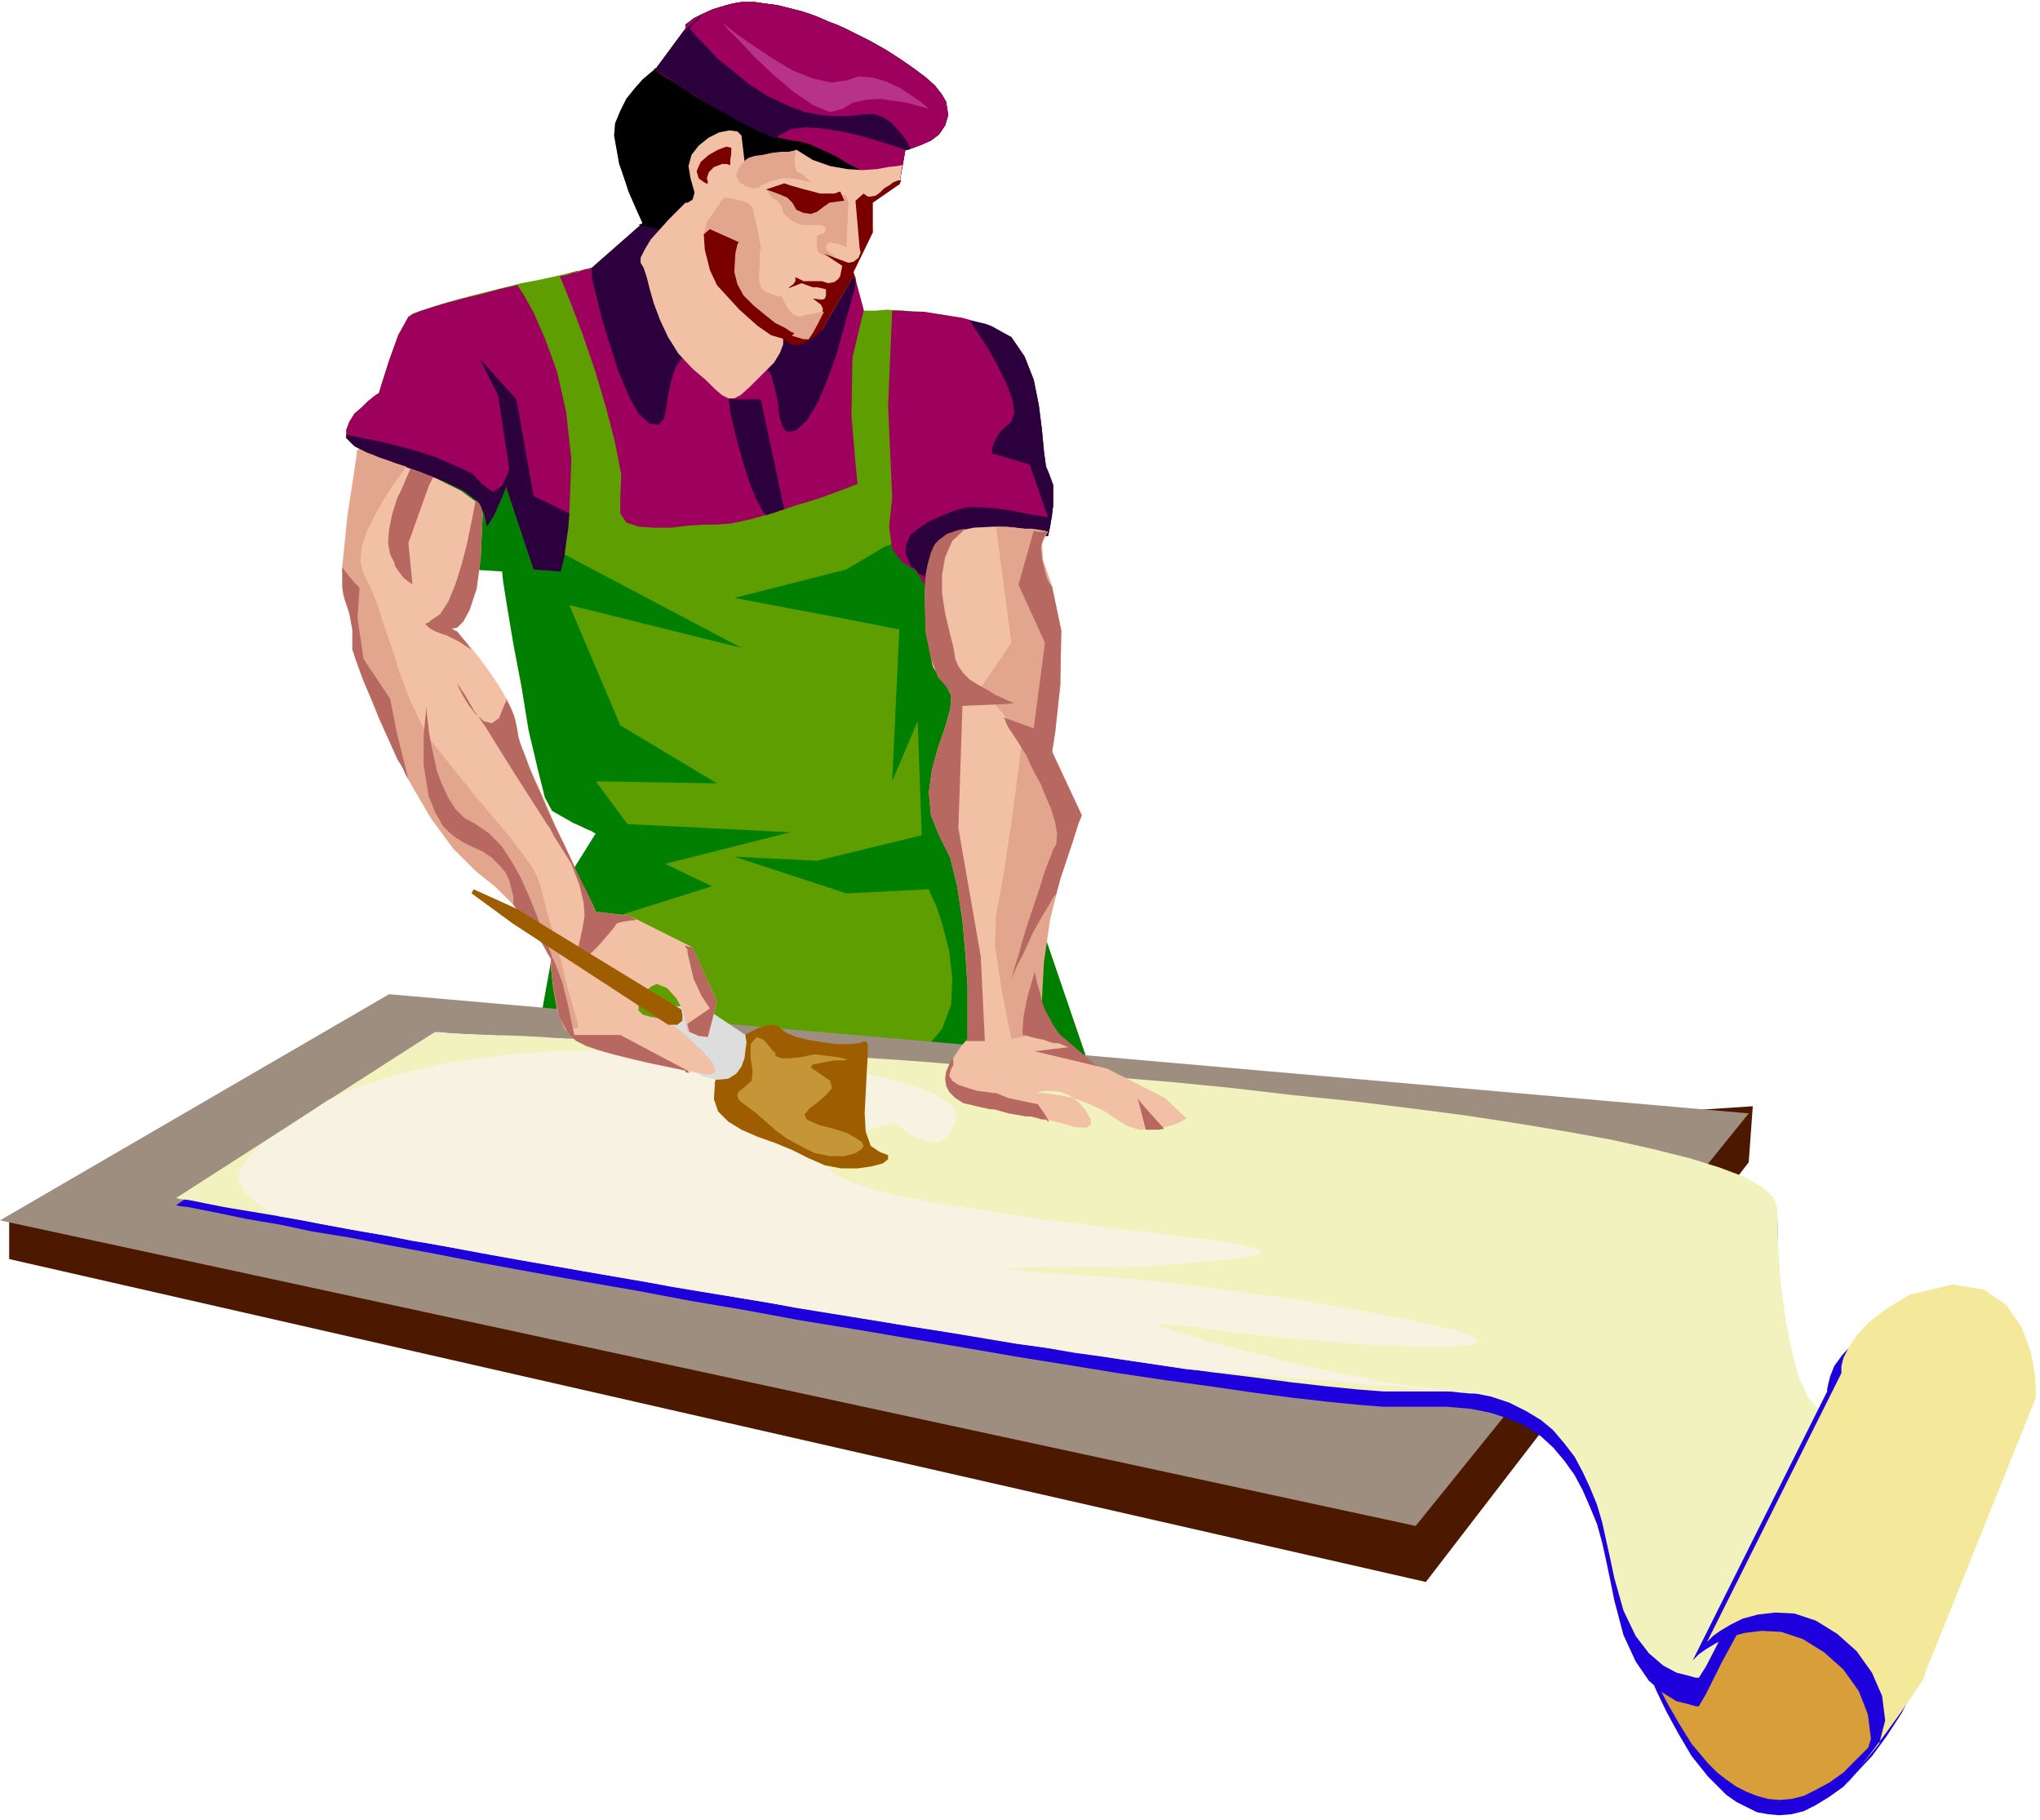 <svg xmlns="http://www.w3.org/2000/svg" fill-rule="evenodd" height="1.787in" preserveAspectRatio="none" stroke-linecap="round" viewBox="0 0 2003 1787" width="2.003in"><style>.pen1{stroke:none}.brush2{fill:#e2a58e}.brush3{fill:#1e00dd}.brush7{fill:#007f00}.brush8{fill:#9e005e}.brush9{fill:#2b003d}.brush14{fill:#f2c1a5}.brush15{fill:#7a0000}.brush16{fill:#9e5e00}.brush18{fill:#b76860}</style><path class="pen1 brush2" d="m359 416-1 3-2 6-3 10-2 12v13l2 12 7 10 11 7 16 8 20 10 21 9 20 7h17l12-8 3-20-6-35-14-34-17-20-19-9-19-1-18 4-14 7-10 6-4 3z"/><path class="pen1 brush3" d="m1608 1611 1 4 4 10 5 15 8 19 10 21 12 22 13 22 16 20 9 9 9 9 10 7 10 5 10 5 11 2 11 1 12-1 12-3 12-6 13-8 14-10 13-14 15-16 14-19 15-23 24-46 14-38 6-31-3-25-9-20-15-14-18-10-22-7-24-3-24-1-24 1-22 2-19 3-15 2-10 2-4 1-94 113z"/><path class="pen1" style="fill:#d89e3a" d="m1608 1605 1 3 4 10 5 14 8 18 10 20 12 21 13 21 16 19 9 9 9 7 10 7 10 5 10 4 11 3 11 1 12-1 12-3 12-6 13-7 14-10 13-13 15-15 14-19 15-22 24-43 14-36 6-29-3-24-9-18-15-14-18-10-22-6-24-3-24-1-24 1-22 2-19 3-15 2-10 2-4 1-94 107z"/><path class="pen1" style="fill:#4c1900" d="M9 1198v38l1391 317 317-412 4-55L9 1198z"/><path class="pen1" style="fill:#5e9e00" d="m673 28-28 38-2 2-5 4-7 6-8 9-8 10-6 12-5 12-1 12 5 28 10 28 9 21 4 9-50 44h-2l-5 2-8 1-11 3-13 3-14 3-16 3-16 4-16 4-16 4-15 4-14 4-12 4-10 3-8 3-4 3-10 18-9 25-7 22-3 10-2 1-4 3-5 4-6 6-7 6-5 8-3 8v8l8 8 16 8 22 8 25 9 24 9 21 10 15 12 5 12 2 11 7-11 8-18 4-10 27 81 26 2 1 10 3 25 5 36 6 42 6 43 7 38 6 28 6 13 5 4 6 4 5 4 5 3 5 3 4 2 2 2h1l-25 48-22 162 497 29-67-196-33-37 16-50-6-242 46-6 2-9 3-20v-21l-4-11-3-7-2-15-2-21-3-24-5-25-9-23-13-19-20-11-24-6-23-5-21-3-18-1-16-1-12 1h-11l-10-38 19-39-7-36 33-11 6-34h2l6-2 8-3 9-4 8-6 6-9 3-10-2-13-4-7-7-9-9-8-12-9-13-9-14-9-16-9-16-8-8-4-9-4-8-3-9-4-8-3-9-3-8-2-8-2-8-2-8-1-7-1-7-1h-13l-6 1-5 1-17 5-11 5-8 4-5 4-3 2v4z"/><path class="pen1 brush7" d="m423 449 38 110 32 2 1 10 4 25 6 36 8 42 7 43 9 38 7 28 7 13 7 4 7 4 7 4 7 3 6 3 5 2 3 2h1l-30 48-24 133 20 4 19 3 16 3 13 3 11 2 8 1 5 1h2l-18-117 92-29-46-22 123-31-160-8-31-42 119 2-95-57-50-118 169 42-180-95-31-54-94-38z"/><path class="pen1 brush7" d="m906 1047 167 10-67-196-33-37 16-50-6-242 46-6 1-5 3-14 1-16v-16l-166 62-37 22-110 28 106 20 56 11-7 149 25-59 4 112-103 25-81-4 110 36 81-4 2 5 6 13 6 19 6 24 3 26-1 26-9 24-17 20-4 4-1 4v5l3 4z"/><path class="pen1 brush8" d="m985 563-2-31 46-6 2-9 3-20v-21l-4-11-3-7-2-15-2-21-3-24-5-25-9-23-13-19-20-11-14-4-14-4-13-2-13-2-12-2h-11l-10-1h-10l-4 93 4 91-1 9-2 19 3 22 10 13 13 8 8 12 4 11 1 4 73-24z"/><path class="pen1 brush9" d="m985 563-2-31 46-6 2-9 3-20v-21l-4-11-3-7-2-15-2-21-3-24-5-25-9-23-13-19-20-11-5-2-4-1-5-1-4-1h-3l3 4 6 9 9 14 9 16 9 18 6 16 2 13-3 9-11 10-6 10-2 8v3l37 11 18 52-3-1-8-1-12-2-14-3-15-2-14-1h-13l-9 2-8 3-10 4-11 5-9 6-9 7-4 9-1 9 5 12 2 2 2 1 2 2 2 3 4 2 4 2 5 2 5 2 5 2 5 1 6 2 6 1 43-14z"/><path class="pen1 brush8" d="m508 280-18 4-18 5-17 4-15 4-14 4-12 4-8 3-5 3-10 18-9 25-7 22-3 10-2 1-4 3-5 4-6 6-7 6-5 8-3 8v8l8 8 16 8 22 8 25 9 24 9 21 10 15 12 5 12 2 11 7-11 8-18 4-10 27 81 26 2v5-3l9-59 2-53-5-46-9-40-12-33-11-25-10-18-6-9z"/><path class="pen1 brush9" d="M340 427v3l8 8 16 8 22 8 25 9 24 9 21 10 15 12 5 12 2 11 7-11 8-18 4-10 27 81 26 2v5-3l4-16 2-15 2-14 1-14-35-17-17-95-36-40 18 36 11 72-2 6-5 11-9 6-11-8-9-10-17-8-21-9-23-7-23-6-19-4-14-3-5-1h-2z"/><path class="pen1 brush8" d="m629 221-48 42h-1l-1 1h-3l-4 1-4 2-6 1-5 2-7 1v1l3 7 8 20 11 29 12 35 11 37 9 35 6 31-1 23v15l6 9 12 4 15 1h17l17-2 16-1h12l13-1 19-4 22-6 24-8 23-7 19-7 13-5 5-2-2-20-4-47 1-57 11-46v-1l-10-37 18-37-227-9z"/><path class="pen1 brush9" d="m752 506 5-2 4-1 5-2 4-1-23-108h-32l1 3 1 9 3 14 4 16 5 18 6 19 7 18 8 15h1l1 1v1z"/><path class="pen1" style="fill:#9e8e7f" d="m382 976 1335 117-327 405L0 1198l382-222z"/><path class="pen1 brush3" d="m173 1183 254-170h4l11 1 18 1 24 1 29 2 36 1 40 3 44 3 48 3 52 3 54 4 57 4 59 4 60 5 61 5 62 6 62 6 61 6 60 6 59 7 57 7 54 8 52 8 48 8 44 9 40 9 36 9 29 9 24 10 18 11 11 10 4 11 1 43 3 40 5 36 6 31 7 25 8 19 9 11 10 2 2 11-10 30-20 44-25 51-26 51-24 44-16 32-7 12h-3l-7-2-12-3-13-8-14-12-13-19-12-26-9-34-4-20-4-19-4-18-5-18-7-17-7-16-8-15-10-14-11-13-12-11-15-10-16-7-18-6-20-4-23-2h-62l-26-2-30-3-35-4-38-5-41-6-44-6-47-7-49-8-50-8-52-9-54-9-53-9-55-9-54-10-53-9-53-10-52-9-50-9-49-9-46-9-43-8-41-8-37-6-33-7-30-5-24-5-20-4-15-3-9-1-3-1z"/><path class="pen1" style="fill:#f2f2bf" d="m173 1176 254-163h4l11 1 18 1 24 1 29 1 36 2 40 2 44 3 48 3 52 3 54 4 57 4 59 4 60 5 61 4 62 6 62 5 61 6 60 7 59 6 57 7 54 7 52 8 48 8 44 8 40 9 36 9 29 9 24 9 18 10 11 10 4 11 1 41 3 38 5 35 6 29 7 25 8 17 9 11 10 3 2 10-10 29-20 42-25 48-26 49-24 42-16 31-7 11h-3l-7-2-12-3-13-7-14-12-13-17-12-25-9-32-4-19-4-18-4-18-5-17-7-17-7-15-8-15-10-13-11-13-12-10-15-9-16-8-18-6-20-4-23-1h-62l-26-2-30-3-35-4-38-5-41-5-44-6-47-7-49-8-50-7-52-9-54-8-53-9-55-9-54-9-53-9-53-9-52-9-50-9-49-9-46-8-43-8-41-7-37-7-33-6-30-5-24-4-20-4-15-3-9-1-3-1z"/><path class="pen1" style="fill:#f7f2e2" d="m263 1119 59-39 29-13 31-10 32-8 32-7 33-4 32-4 32-2 32-1 29 1h28l26 1 24 2 21 2 17 1 14 1 9 1 10 1 13 1 14 2 16 2 16 2 17 3 18 3 17 3 16 4 15 4 14 5 11 5 9 6 7 6 3 7-1 8-7 13-9 6h-9l-10-3-9-4-8-6-5-4-2-2h-2l-5 2-8 2-9 3-10 3-10 5-9 4-8 6-6 5-2 6 2 7 6 6 12 7 19 7 25 7 34 7 38 6 39 6 37 6 36 4 34 5 32 3 29 4 26 3 22 3 17 3 13 3 7 2 1 3-5 2-12 2-19 3-24 2-26 2-26 2-26 1h-89l-15 1h-15 2l8 1 16 2 24 2 34 2 39 3 41 4 41 5 42 6 40 5 39 7 35 6 33 6 27 6 22 5 16 5 9 4 1 4-8 2-18 2h-28l-34-1-34-2-32-3-31-2-29-3-26-3-23-3-20-3-15-1-11-1h-5l1 1 6 3 14 4 20 6 29 8 32 8 30 8 27 6 26 5 24 5 21 4 20 3 17 2 16 2 13 2 11 1h10l7 1h9-6l-7-1-10-1-13-1-15-1-17-1-19-2-22-2-23-1-25-3-27-2-29-2-30-3-31-2-32-3-26-4-27-4-27-4-29-4-29-5-29-4-30-5-30-5-31-5-31-5-31-5-31-5-31-5-32-6-31-5-31-5-30-5-31-6-30-5-29-5-29-5-29-5-28-5-27-5-26-5-25-4-25-5-23-4-22-4-22-4-19-4-19-3-13-7-10-7-8-7-5-7-3-7v-8l4-8 6-8 4-4 5-4 4-5 5-3z"/><path class="pen1 brush9" d="m611 169 6 19 7 16 5 11 2 4-50 44v8l1 6 4 15 5 21 8 26 8 25 10 24 10 18 11 10 9 1 5-6 2-10 2-13 3-14 4-13 8-12 13-9 11-11 4-17-3-23-6-25-9-23-8-21-6-14-3-5-53-32zm198 8-6 18-6 16-4 12-2 4 49 45v6l-1 6-4 15-6 21-7 26-9 25-10 24-11 18-11 10-9 1-4-6-3-10-1-12-3-14-4-14-8-12-12-8-11-11-4-18 3-23 6-24 9-24 8-21 6-14 3-5 52-31z"/><path class="pen1" style="fill:#000" d="m673 28-28 38-2 2-5 4-7 6-8 9-8 10-6 12-5 12-1 12 5 28 10 28 9 21 4 9-4 2 10 2 10 2 10 1 10 2 10 1h11l11 1h11l20-1 19-1 19-2 19-3 17-4 17-5 16-5 15-5-2-12 33-11 6-34h2l6-2 8-3 9-4 8-6 6-9 3-10-2-13-4-7-7-9-9-8-12-9-13-9-14-9-16-9-16-8-8-4-9-4-8-3-9-4-8-3-9-3-8-2-8-2-8-2-8-1-7-1-7-1h-13l-6 1-5 1-17 5-11 5-8 4-5 4-3 2v4z"/><path class="pen1 brush8" d="m673 28-28 38v1h-1l-2 1 7 5 13 8 18 12 21 12 22 12 22 11 19 7 14 3 8 1 10 3 11 5 13 6 13 8 14 7 15 8 14 8 7-3 6-34h2l6-2 8-3 9-4 8-6 6-9 3-10-2-13-4-7-7-9-9-8-12-9-13-9-14-9-16-9-16-8-8-4-9-4-8-3-9-4-8-3-9-3-8-2-8-2-8-2-8-1-7-1-7-1h-13l-6 1-5 1-17 5-11 5-8 4-5 4-3 2v4z"/><path class="pen1 brush9" d="m671 31-26 35v1h-1l-2 1 5 3 11 7 14 10 17 10 19 11 19 11 18 9 16 7 1-1 2-1 1-1 11-6 15-2 16 1 19 3 18 4 17 5 16 5 12 4h3l2-1-4-8-7-9-8-9-10-6-7-2h-7l-9 1-10 1h-12l-14-1-16-3-18-7-19-9-17-11-16-13-15-12-11-12-9-9-6-7-2-2 1-1 3-4 4-3 3-4 1-1-2 1-5 5-11 10z"/><path class="pen1 brush14" d="m840 274-2-7 19-39-5-29 31-18 3-19-5 1-9 1-11 2-14 1-15-1-17-3-17-6-16-10-14 5-11 3-9 4-6 2-5 2-3 2-2 1-4-33-4-4-8-1-10 2-10 5-10 8-7 9-3 11 2 12 4 14-2 7-5 3h-2l-2 2-6 6-8 8-9 10-9 10-6 10-4 8v5l3 5 3 9 3 12 4 14 6 16 8 17 10 16 14 15 13 11 9 9 7 6 6 3h6l6-3 9-8 12-12 12-12 6-10 3-8v-5l-2-3-3-3-2-1h-1l46-2 29-50h4z"/><path class="pen1 brush2" d="m825 191 6 1 2 7-2 44-3-2-7-2-7-1-3 3 1 5 4 3 3 2 1 1h-2l-6-1-5-1-4-3-1-5v-10l3-2 4-1 2-3-1-3-3-2h-19l-5-2-5-2-4-3-5-5-1-5-2-4-3-3-5-3-3-4-1-3v-1l62 9 9-4zm-44-43v3l-1 7 1 7 2 4 5 2 4 4 3 3 1 1-4-1-8-2-10-1h-5l-5 1-7 2-8 3-4 3-5 1-7-2-7-4-3-6 1-5 2-4 3-3 3-4 3-2 6-2 8-1 9-2 9-1h7l5-1h2z"/><path class="pen1 brush15" d="m840 274-2-7 19-39v-29l26-18 2-4h-3l-5 2-4 3-5 3-4 4-4 3-5 1h-3l-4-3-8 7 4 46 1 5-2 5-5 4-5 1-24-9 18 12-2 10-2 3-4 3-6 1-6-2h-18l-8-4v4l-2 3-3 2-2 2 13-5 11 4h4l5 1 4 1v6l-1 3-2 1h-3l-7-1 4 3 4 3 2 4-1 6-4 7-9 11-31-1 7 8 6 4 6 1 6-1 5-3 5-3 5-4 4-4 29-50h4z"/><path class="pen1 brush16" d="m728 1018 1-1 4-2 6-3 6-3 7-2 6-1 6 1 3 3 5 4 10 4 12 3 13 2 14 2h13l10-1 6-2 2 3v11l-1 17-1 20-1 20 1 18 5 14 9 6 8 3v4l-5 4-11 3-14 2h-16l-16-3-16-7-16-8-17-7-17-6-16-7-13-8-10-10-4-12 1-17 10-28 9-12 5-4h2z"/><path class="pen1" style="fill:#ddd" d="m656 987 37 3 39 26v2l1 5-1 7-1 9-3 8-5 7-8 5-11 1-13-3-11-6-9-7-7-8-5-7-3-7-2-4-1-2 3-29z"/><path class="pen1 brush14" d="m351 441-3 21-7 46-5 50 2 29 5 15 3 16v20l3 8 7 20 12 29 16 35 18 37 21 36 22 30 22 22 20 16 16 16 12 15 10 12 8 11 4 9 3 5 1 2v10l3 22 5 25 10 18 7 6 10 5 12 4 14 4 16 4 17 4 19 4 19 4 16 3 9 1 4-3v-3l-2-5-3-4-3-3-1-1-1-2-4-4-6-5-7-7-8-7-9-6-10-5-10-2-7-2-4-4v-5l1-5 3-5 4-5 5-4 5-2 10 4 9 10 5 9 2 5 4 19 20 5 9-35-24-53-62-31-33-4-3-7-9-18-13-27-14-31-14-32-13-29-9-24-3-15-2-10-6-13-8-14-10-15-11-15-10-12-9-10-6-5-2-1h2l4-1 6-6 6-11 7-21 4-30 2-44-6-11-15-11-20-10-22-9-23-8-19-6-13-5-5-3z"/><path class="pen1 brush2" d="m351 441-3 21-7 46-5 50 2 29 5 15 3 16v20l3 8 7 20 12 29 16 35 18 37 21 36 22 30 22 22 20 16 16 16 12 15 10 12 8 11 4 9 3 5 1 2v8l2 20 4 23 8 20 13-3-1-5-4-15-6-20-6-25-7-25-7-24-5-20-4-13-5-10-10-14-13-17-16-19-17-20-16-20-15-19-13-16-10-18-10-21-9-23-8-25-8-23-7-22-7-18-7-14-3-11 1-15 5-15 8-16 9-16 9-14 8-11 5-7-10-3-8-3-9-3-7-3-6-2-4-1-3-1-1-1z"/><path class="pen1 brush18" d="M675 1053v-2l2 2h-2zm0-47v-1l22-15-2-3-6-9-8-17-6-26v-6l5 1 24 53-9 35-9-1-9-4-2-7zm0-77v6-3l-1-1-1-1v-2l2 1zm0 76v1-1zm0 46-66-35h-45l-2-8-4-20-6-24-8-21-2-3-1-4-2-5-2-5v9l2 3 1 2 1 1v10l3 22 5 25 10 18 7 6 10 5 12 4 14 4 16 4 17 4 19 4 19 4v1l1 1h1v-2zM537 809v-16l8 18 9 18 8 17 7 16 7 13 5 11 3 7 1 2 33 4 7 4-8 1-6 1-4 1-2 1-1 2-4 5-6 7-6 7-7 7-6 4-4 1-3-4v-7l2-9 2-9 2-12-1-13-4-17-8-21-15-24-2-3-2-4-2-4-3-4zm0-16v16l-16-25-16-25-15-24-13-21-12-17-8-14-6-9-2-3 1 3 4 8 6 10 7 9 8 7 8 2 7-5 6-15 1-1v-3l4 8 3 7 2 6 1 5 1 5 1 7 3 9 4 10 4 11 5 12 6 13 6 14zm0 133-5-14-6-16-7-17-8-18-9-16-10-15-12-12-13-9-11-6-9-9-7-11-6-13-5-13-3-14-3-14-2-12v65l3 7 3 8 4 7 4 7 6 6 6 5 8 5 8 4 11 5 9 6 7 7 6 7 4 8 2 8 2 8v8l6 8 6 7 5 6 4 7 4 5 3 5 3 5 2 4v-9zM421 616v-5l2-2 9-6 8-12 7-17 6-19 5-19 4-19 3-15 2-11 3 3 2 3 1 3 1 4-2 44-4 30-7 21-6 11-6 6-4 1h-2l2 1 4 2 4 5 5 6 5 7-6-4-6-4-6-3-6-3-6-2-5-2-4-2-3-2zm0-139v-10h2l1 1 1 1-4 8zm-31 268 3 5 3 5 2 5 3 5-11-44v24zm31-278v10l-20 56 4 41-1-1-3-2-5-4-6-8v-70l4-8 3-7 3-7 3-7 4 2 5 1 5 2 4 2zm0 144v5l-2-2-1-1v-1l3-1zm0 106v65l-5-31v-29l2-21 1-8v7l1 8 1 9zm-85-160v19l1 7 1 4 5 15 3 16v20l1 2 2 7 4 11 5 13 7 16 7 18 9 20 9 20v-24l-7-35-26-39-6-40 2-30-1-1-4-4-5-6-7-9zm54-68v70l-2-3-1-4-2-4-2-4-2-11 1-13 3-15 5-16zm643 520 62 53-121-22 59-31z"/><path class="pen1 brush14" d="m1029 522-4-1-12-1-17-2-20-1-20 1-19 4-15 8-8 13-6 37 1 40 7 35 14 20 4 8-1 13-5 18-7 20-6 22-3 22 2 22 8 20 11 22 7 29 5 33 3 34 2 31v51l-2 2-5 6-6 9-6 11-2 11 2 11 10 9 18 7 21 4 18 4 14 2 11 2 8 2 6 1 3 1h1l2 1 5 1 6 2 7 1h6l4-3v-5l-5-9-8-9-9-6-8-3-8-1h-7l-5 1-4 1h-1 8l9 1 12 2 12 3 13 5 13 6 12 8 11 7 12 4h12l11-2 9-2 8-3 5-3 2-1-21-20-57-29-71-17 33-4-1-1-3-4-5-5-6-7-6-9-6-10-4-11-3-12v-13l1-13 3-14 3-13 5-14 5-14 5-13 4-12 12-36 6-19 3-7v-1l-29-62 3-19 5-46 1-54-9-43-9-26-1-16 4-9 2-3z"/><path class="pen1 brush2" d="M1029 522h-1l-3-1-5-1-7-1h-7l-9-1-9-1h-10l15 114-30 44 41 48-3 24-7 54-9 60-7 38-1 30 6 40 7 36 3 15 33-7-3-30 2-38 6-42 10-40 12-36 6-19 3-7v-1l-29-62 3-19 5-46 1-54-9-43-9-26-1-16 4-9 2-3z"/><path class="pen1 brush18" d="M1029 522h-3v4l1-2 1-1 1-1zm-3 258 6 14 4 13 2 12-1 10-3 5-2 6-3 7-3 8v40l3-5 3-5 2-4 3-3 1-4 1-3 1-4 1-4 12-36 6-19 3-7v-1l-29-62 3-19 5-46 1-54-9-43-3-4-2-4-1-3-1-4v219zm0 319v-5l4 7h-1l-1-1-1-1h-1zm0-78v-30l8 15 8 12 5 7 2 3-10-4h-4l-4-1-3-1-2-1zm99 88h13l5-1-10-11-8-9-6-7-2-3 8 31zm-99-587h-8l-3-1-15 53 26 57-11 84-25-9v8l4 6 4 6 5 8 5 8 4 9 5 10 5 9 4 10V561l-3-13-1-11 2-7 2-4v-4zm0 333-5 16-6 18-6 18-5 16-4 15-4 12-2 8-1 3 1-2 2-5 3-7 5-9 5-11 5-11 6-11 6-10v-40zm0 136v30l-10-2-7-2-4-1h-1v-5l1-13 4-20 7-24 2 10 3 10 2 9 3 8zm0 103v5h-3l-3-1-4-1-4-1h-5l-5-1-6-1-6-1v-15l29 6 7 10zm-36-403v-3l3 1 2 1h1l-6 1zm0 15-5-2 1 1 1 2 1 3 2 4v-8zm0-18v3l-45 2-4 120 22 126 4 83h-19l1-1v-1h1v-51l-2-31-3-34-5-33-7-29-11-22-8-20-2-22 3-22 6-22 7-20 5-18 1-13-4-8-9-10-7-19-5-24-1-26v-21l1-12 2-10 3-10 2-5 2-4 4-4 4-3 4-3 6-2 6-2 6-1-13 12-7 16-3 17v19l3 19 4 17 4 16 2 12 3 7 5 7 6 6 8 5 9 5 8 5 7 3 6 3zm0 390v15l-3-1-4-1-3-1-4-1h-4l-4-1-5-1-4-1-13-3-8-5-6-6-3-6-1-7 1-7 3-7 3-6 1 2v5l-2 3-2 7 3 5 6 4 9 3 10 3 9 1 6 1h3l12 5z"/><path class="pen1 brush2" d="m710 195 4-1 10 2 10 3 5 5 2 9 3 13 2 12 1 5-1 5v12l-1 13 2 9 4 4 7 3 6 2h3l2 3 4 8 6 7 6 2 6-2 8-1 7-2h3l-2 4-4 8-5 9-4 6h-5l-10-3-12-5-13-7-14-10-13-13-11-16-6-19-8-26-6-4-4 3-1-3 3-12 7-10 6-9 3-4z"/><path class="pen1 brush15" d="m780 327-3-1-6-4-10-5-10-8-11-9-10-10-6-11-3-12 1-18 2-9 1-2h1l-29-13-6 5 1 15 5 20 7 15 22 24 18 16 13 9 10 3h6l4-2 2-2 1-1z"/><path class="pen1 brush3" d="m1875 1661 110-272v-6l-1-17-4-22-9-23-14-22-22-15-31-5-41 10-24 14-18 14-12 13-8 11-4 10-2 8-1 5v2l-132 264 2-2 4-4 7-5 10-6 13-6 15-4 17-2 19 1 21 7 21 13 19 17 15 21 9 23 3 24-7 23-17 22 18-26 15-20 11-16 8-12 5-8 3-5 2-3v-1z"/><path class="pen1" style="fill:#f4e89b" d="m1890 1643 109-271v-6l-1-17-4-22-9-24-15-22-22-15-31-5-42 10-23 14-17 13-12 13-8 12-5 10-2 8v7l-132 264 2-2 4-4 7-5 10-6 12-6 15-4 17-2 19 1 21 7 21 13 19 17 15 21 10 23 3 24-6 23-18 22 22-29 16-22 11-16 8-12 4-6 2-4v-2z"/><path class="pen1" style="fill:#b73389" d="m710 23 4 3 10 8 16 11 18 12 20 12 20 8 18 4 15-2 12-4 13 1 14 4 13 6 11 7 10 7 6 5 2 2-3-1-7-2-11-3-13-2-14-2-14 1-13 3-10 6-12 3-17-7-19-13-20-17-19-18-15-16-11-11-4-5z"/><path class="pen1 brush16" d="m507 892 162 99 1 5v6l-5 4h-9l-152-99-41-30 2-4 42 19z"/><path class="pen1 brush15" d="M717 162v-5l1-6v-6l-5-1-8 3-9 5-8 7-4 9 2 7 4 3 3 2h2v-2l-1-3 2-6 5-5 8-3h5l2 1h1z"/><path class="pen1" style="fill:#c49638" d="m759 1032-3-4-6-7-7-3-6 7v14l2 12-1 10-8 7-5 4-1 3 1 4 3 3 4 3 4 3 4 3 3 2 3 3 7 6 9 8 11 8 13 7 14 7 15 3h14l11-3 6-4 2-3-2-4-6-4-9-5-13-4-15-4-11-5-2-5 5-6 8-6 8-7 6-7-2-7-10-7-9-6 2-3 10-2 11-2h10l3-1-8-2-24-3-15 3-10 1h-7l-3-1-3-1-1-2v-2l-2-1z"/><path class="pen1 brush15" d="m825 188-6 2h-14l-7-2-8-2-7-2-7-2-6-2-18 6 6 2 8 3 7 3 5 5 4 7 7 3 7 1 6-2 4-3 4-3 3-2 1-1 15-2-4-9z"/></svg>
